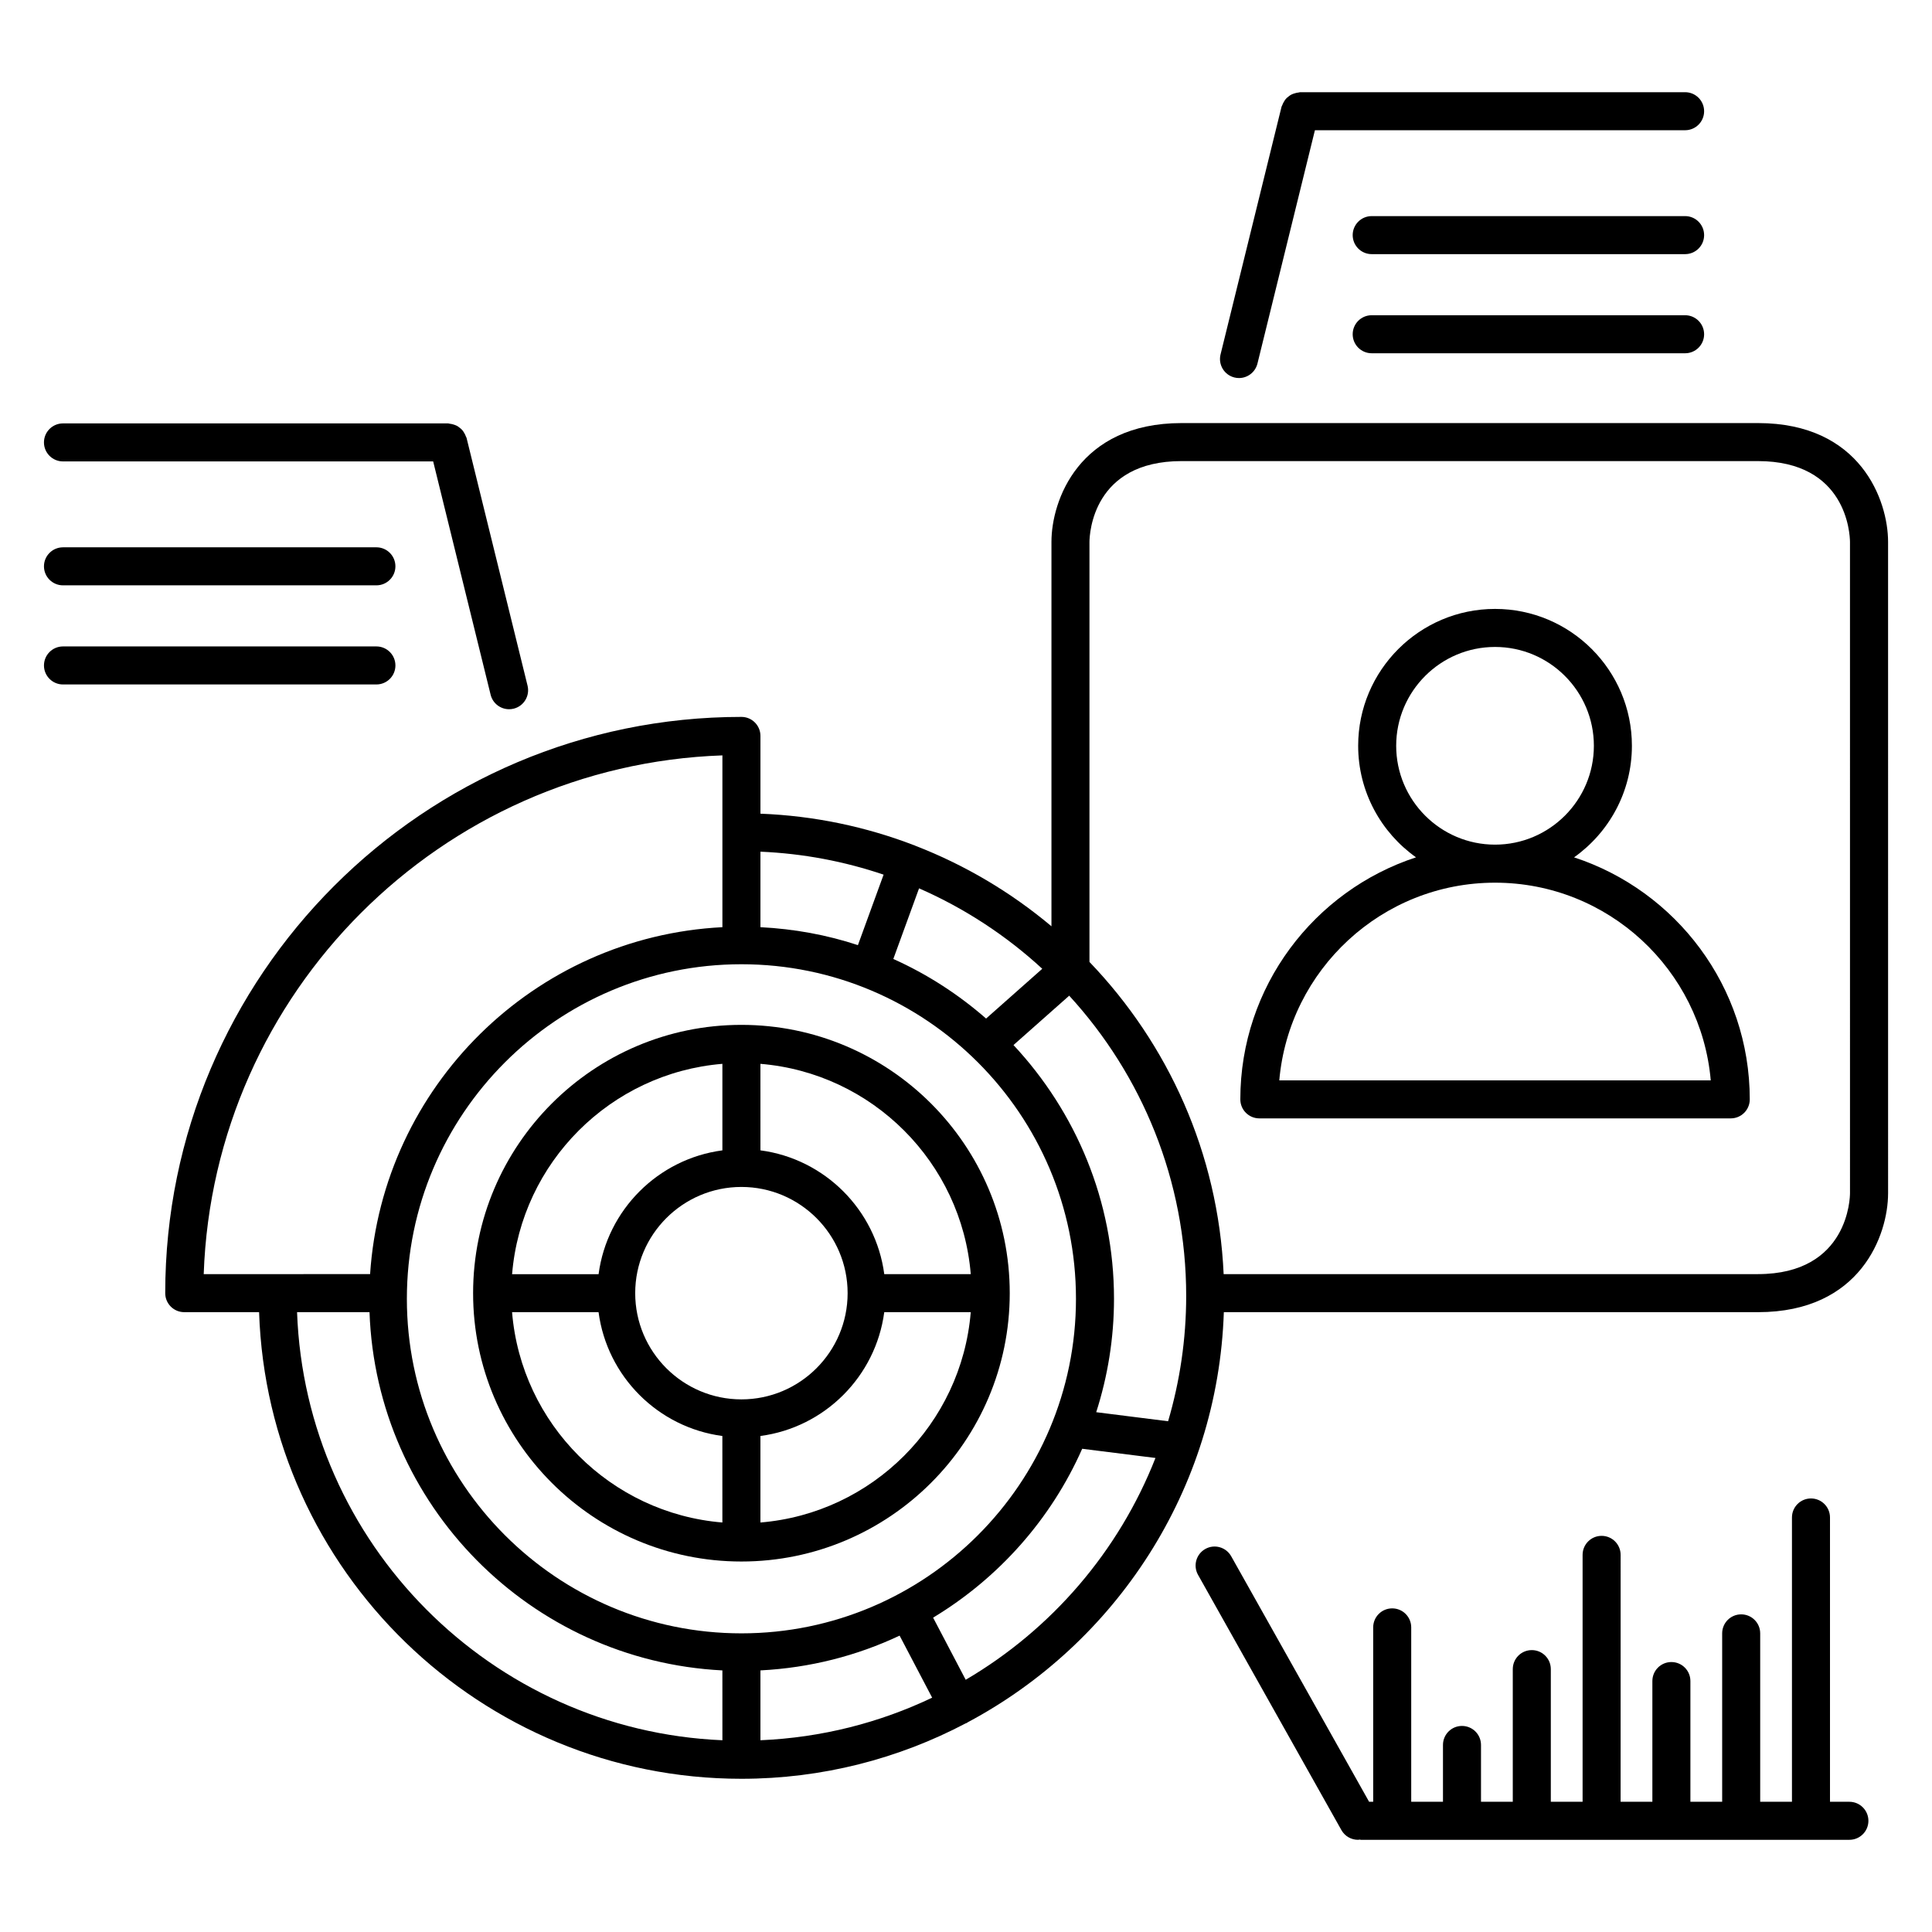 <?xml version="1.0" encoding="UTF-8"?>
<!-- Uploaded to: SVG Repo, www.svgrepo.com, Generator: SVG Repo Mixer Tools -->
<svg fill="#000000" width="800px" height="800px" version="1.1" viewBox="144 144 512 512" xmlns="http://www.w3.org/2000/svg">
 <g>
  <path d="m340.48 415.6c-39.207 0-71.102 31.902-71.102 71.109s31.895 71.109 71.102 71.109c39.211 0 71.113-31.902 71.113-71.109 0-39.211-31.902-71.109-71.113-71.109zm5.039 10.328c29.633 2.438 53.305 26.105 55.742 55.738h-22.922c-2.262-17.051-15.77-30.551-32.816-32.812zm-10.078 0v22.93c-17.043 2.258-30.551 15.766-32.809 32.812h-22.922c2.434-29.637 26.102-53.301 55.73-55.742zm0 121.55c-29.629-2.438-53.297-26.105-55.738-55.738h22.922c2.258 17.051 15.766 30.551 32.809 32.812l0.004 22.926zm-23.105-60.777c0-15.523 12.625-28.148 28.145-28.148 15.523 0 28.148 12.625 28.148 28.148s-12.625 28.148-28.148 28.148c-15.52 0-28.145-12.625-28.145-28.148zm33.184 60.777v-22.93c17.043-2.258 30.555-15.766 32.816-32.812h22.922c-2.438 29.637-26.105 53.301-55.738 55.742z"/>
  <path d="m609.87 256.12h-152.74c-27.277 0-34.484 20.582-34.484 31.465v101.89c-10.699-8.988-22.895-16.246-36.148-21.371-0.055-0.02-0.09-0.07-0.141-0.09-0.039-0.016-0.086-0.004-0.125-0.02-12.727-4.891-26.414-7.805-40.707-8.359v-20.609c0-2.781-2.258-5.039-5.039-5.039-84.203 0-152.7 68.508-152.7 152.71 0 2.785 2.258 5.039 5.039 5.039h19.836c2.273 68.57 58.723 123.66 127.83 123.66 21.426 0 41.625-5.324 59.391-14.672 0.117-0.051 0.242-0.074 0.352-0.133 0.066-0.035 0.102-0.098 0.16-0.133 39.25-20.887 66.371-61.609 67.934-108.72h141.55c27.246 0 34.465-20.539 34.48-31.434 0-0.012 0.004-0.02 0.004-0.031l-0.004-172.69c-0.004-10.883-7.215-31.465-34.484-31.465zm-222.31 123.3c12.066 5.281 23.09 12.508 32.652 21.316l-14.887 13.191c-7.332-6.41-15.586-11.754-24.586-15.793zm-42.035-9.715c11.367 0.484 22.32 2.59 32.637 6.086l-6.805 18.68c-8.188-2.707-16.859-4.301-25.832-4.758zm-147.54 111.95c2.609-74.645 62.82-134.86 137.46-137.47v45.527c-49.918 2.535-90.086 42.219-93.367 91.941zm137.46 123.53c-61.238-2.594-110.51-52.121-112.72-113.45h19.199c1.824 51.117 42.602 92.352 93.516 94.941zm-83.621-116.99c0-48.883 39.77-88.66 88.66-88.66s88.66 39.777 88.66 88.66c0 48.883-39.777 88.66-88.66 88.66-48.887 0-88.66-39.777-88.66-88.66zm93.699 116.99v-18.512c13.141-0.672 25.582-3.883 36.883-9.215l8.625 16.445c-13.895 6.621-29.281 10.59-45.508 11.281zm54.398-16.027-8.637-16.465c17.352-10.473 31.25-26.07 39.508-44.754l19.418 2.438c-9.723 24.77-27.582 45.461-50.289 58.781zm53.637-68.512-19.051-2.398c3.043-9.488 4.715-19.578 4.715-30.059 0-25.988-10.168-49.59-26.637-67.238l14.766-13.082c19.234 20.984 31 48.93 31 79.57 0 11.531-1.695 22.668-4.793 33.207zm180.71-60.402c0 0.012-0.004 0.016-0.004 0.023 0 0.871-0.277 21.387-24.406 21.387l-141.58 0.004c-1.438-32.043-14.723-61.031-35.559-82.734v-111.32c0.023-2.191 0.906-21.41 24.41-21.41h152.73c23.496 0 24.379 19.219 24.406 21.41z"/>
  <path d="m561.14 371.21c9.262-6.578 15.332-17.367 15.332-29.57 0-20-16.27-36.27-36.27-36.27s-36.273 16.27-36.273 36.27c0 12.195 6.07 22.988 15.332 29.562-26.988 8.836-46.562 34.23-46.562 64.141 0 2.785 2.254 5.039 5.039 5.039h124.93c2.785 0 5.039-2.254 5.039-5.039-0.004-29.902-19.57-55.297-46.566-64.133zm-47.137-29.57c0-14.445 11.754-26.191 26.199-26.191 14.445 0 26.191 11.754 26.191 26.191 0 14.445-11.75 26.199-26.191 26.199-14.445 0-26.199-11.754-26.199-26.199zm-30.98 88.672c2.562-29.312 27.207-52.391 57.172-52.391s54.609 23.078 57.172 52.391z"/>
  <path d="m634.11 621.49h-5.144v-75.344c0-2.785-2.254-5.039-5.039-5.039-2.785 0-5.039 2.254-5.039 5.039v75.344h-8.418v-44.629c0-2.785-2.254-5.039-5.039-5.039s-5.039 2.254-5.039 5.039v44.629h-8.418v-31.992c0-2.785-2.254-5.039-5.039-5.039s-5.039 2.254-5.039 5.039v31.992h-8.418l0.004-65.434c0-2.785-2.254-5.039-5.039-5.039-2.785 0-5.039 2.254-5.039 5.039v65.434h-8.422v-35.156c0-2.785-2.254-5.039-5.039-5.039-2.785 0-5.039 2.254-5.039 5.039v35.156h-8.422v-15.059c0-2.785-2.254-5.039-5.039-5.039-2.785 0-5.039 2.254-5.039 5.039v15.059h-8.414v-46.215c0-2.785-2.254-5.039-5.039-5.039s-5.039 2.254-5.039 5.039v46.215h-1.082l-36.551-65.07c-1.367-2.43-4.445-3.289-6.856-1.93-2.43 1.367-3.289 4.434-1.93 6.856l37.996 67.648c0.926 1.648 2.637 2.574 4.398 2.574 0.152 0 0.309-0.047 0.465-0.059 0.102 0.004 0.18 0.059 0.289 0.059h129.47c2.785 0 5.039-2.254 5.039-5.039-0.004-2.785-2.262-5.039-5.043-5.039z"/>
  <path d="m590.57 201.27h-83.055c-2.785 0-5.039 2.258-5.039 5.039s2.254 5.039 5.039 5.039h83.055c2.785 0 5.039-2.258 5.039-5.039-0.004-2.781-2.254-5.039-5.039-5.039z"/>
  <path d="m590.57 227.54h-83.055c-2.785 0-5.039 2.258-5.039 5.039s2.254 5.039 5.039 5.039h83.055c2.785 0 5.039-2.258 5.039-5.039-0.004-2.781-2.254-5.039-5.039-5.039z"/>
  <path d="m471.14 244.04c0.402 0.102 0.812 0.145 1.211 0.145 2.262 0 4.316-1.535 4.887-3.836l15.227-61.836h98.105c2.785 0 5.039-2.258 5.039-5.039s-2.254-5.039-5.039-5.039l-102.05 0.004c-0.137 0-0.258 0.07-0.395 0.082-0.336 0.023-0.656 0.105-0.977 0.203-0.316 0.09-0.621 0.188-0.906 0.332-0.277 0.141-0.516 0.316-0.754 0.508-0.27 0.199-0.52 0.406-0.742 0.664-0.195 0.23-0.348 0.484-0.504 0.75-0.18 0.301-0.332 0.605-0.449 0.941-0.047 0.125-0.133 0.223-0.168 0.352l-16.172 65.672c-0.66 2.707 0.992 5.434 3.691 6.098z"/>
  <path d="m160.69 299.12h83.059c2.781 0 5.039-2.258 5.039-5.039s-2.258-5.039-5.039-5.039l-83.059 0.004c-2.781 0-5.039 2.258-5.039 5.039 0.004 2.777 2.258 5.035 5.039 5.035z"/>
  <path d="m248.79 320.35c0-2.781-2.258-5.039-5.039-5.039h-83.059c-2.781 0-5.039 2.258-5.039 5.039s2.258 5.039 5.039 5.039h83.059c2.781-0.004 5.039-2.254 5.039-5.039z"/>
  <path d="m160.69 266.28h98.105l15.227 61.836c0.562 2.297 2.625 3.836 4.887 3.836 0.398 0 0.805-0.047 1.211-0.145 2.699-0.664 4.352-3.394 3.688-6.098l-16.168-65.672c-0.035-0.137-0.125-0.23-0.172-0.363-0.105-0.328-0.258-0.621-0.43-0.91-0.16-0.277-0.316-0.539-0.523-0.777-0.215-0.246-0.457-0.449-0.719-0.648-0.246-0.191-0.484-0.371-0.762-0.516-0.297-0.152-0.605-0.246-0.926-0.344-0.312-0.09-0.613-0.16-0.945-0.191-0.141-0.012-0.266-0.086-0.414-0.086l-102.06 0.004c-2.781 0-5.039 2.258-5.039 5.039 0.004 2.777 2.258 5.035 5.039 5.035z"/>
 </g>
</svg>